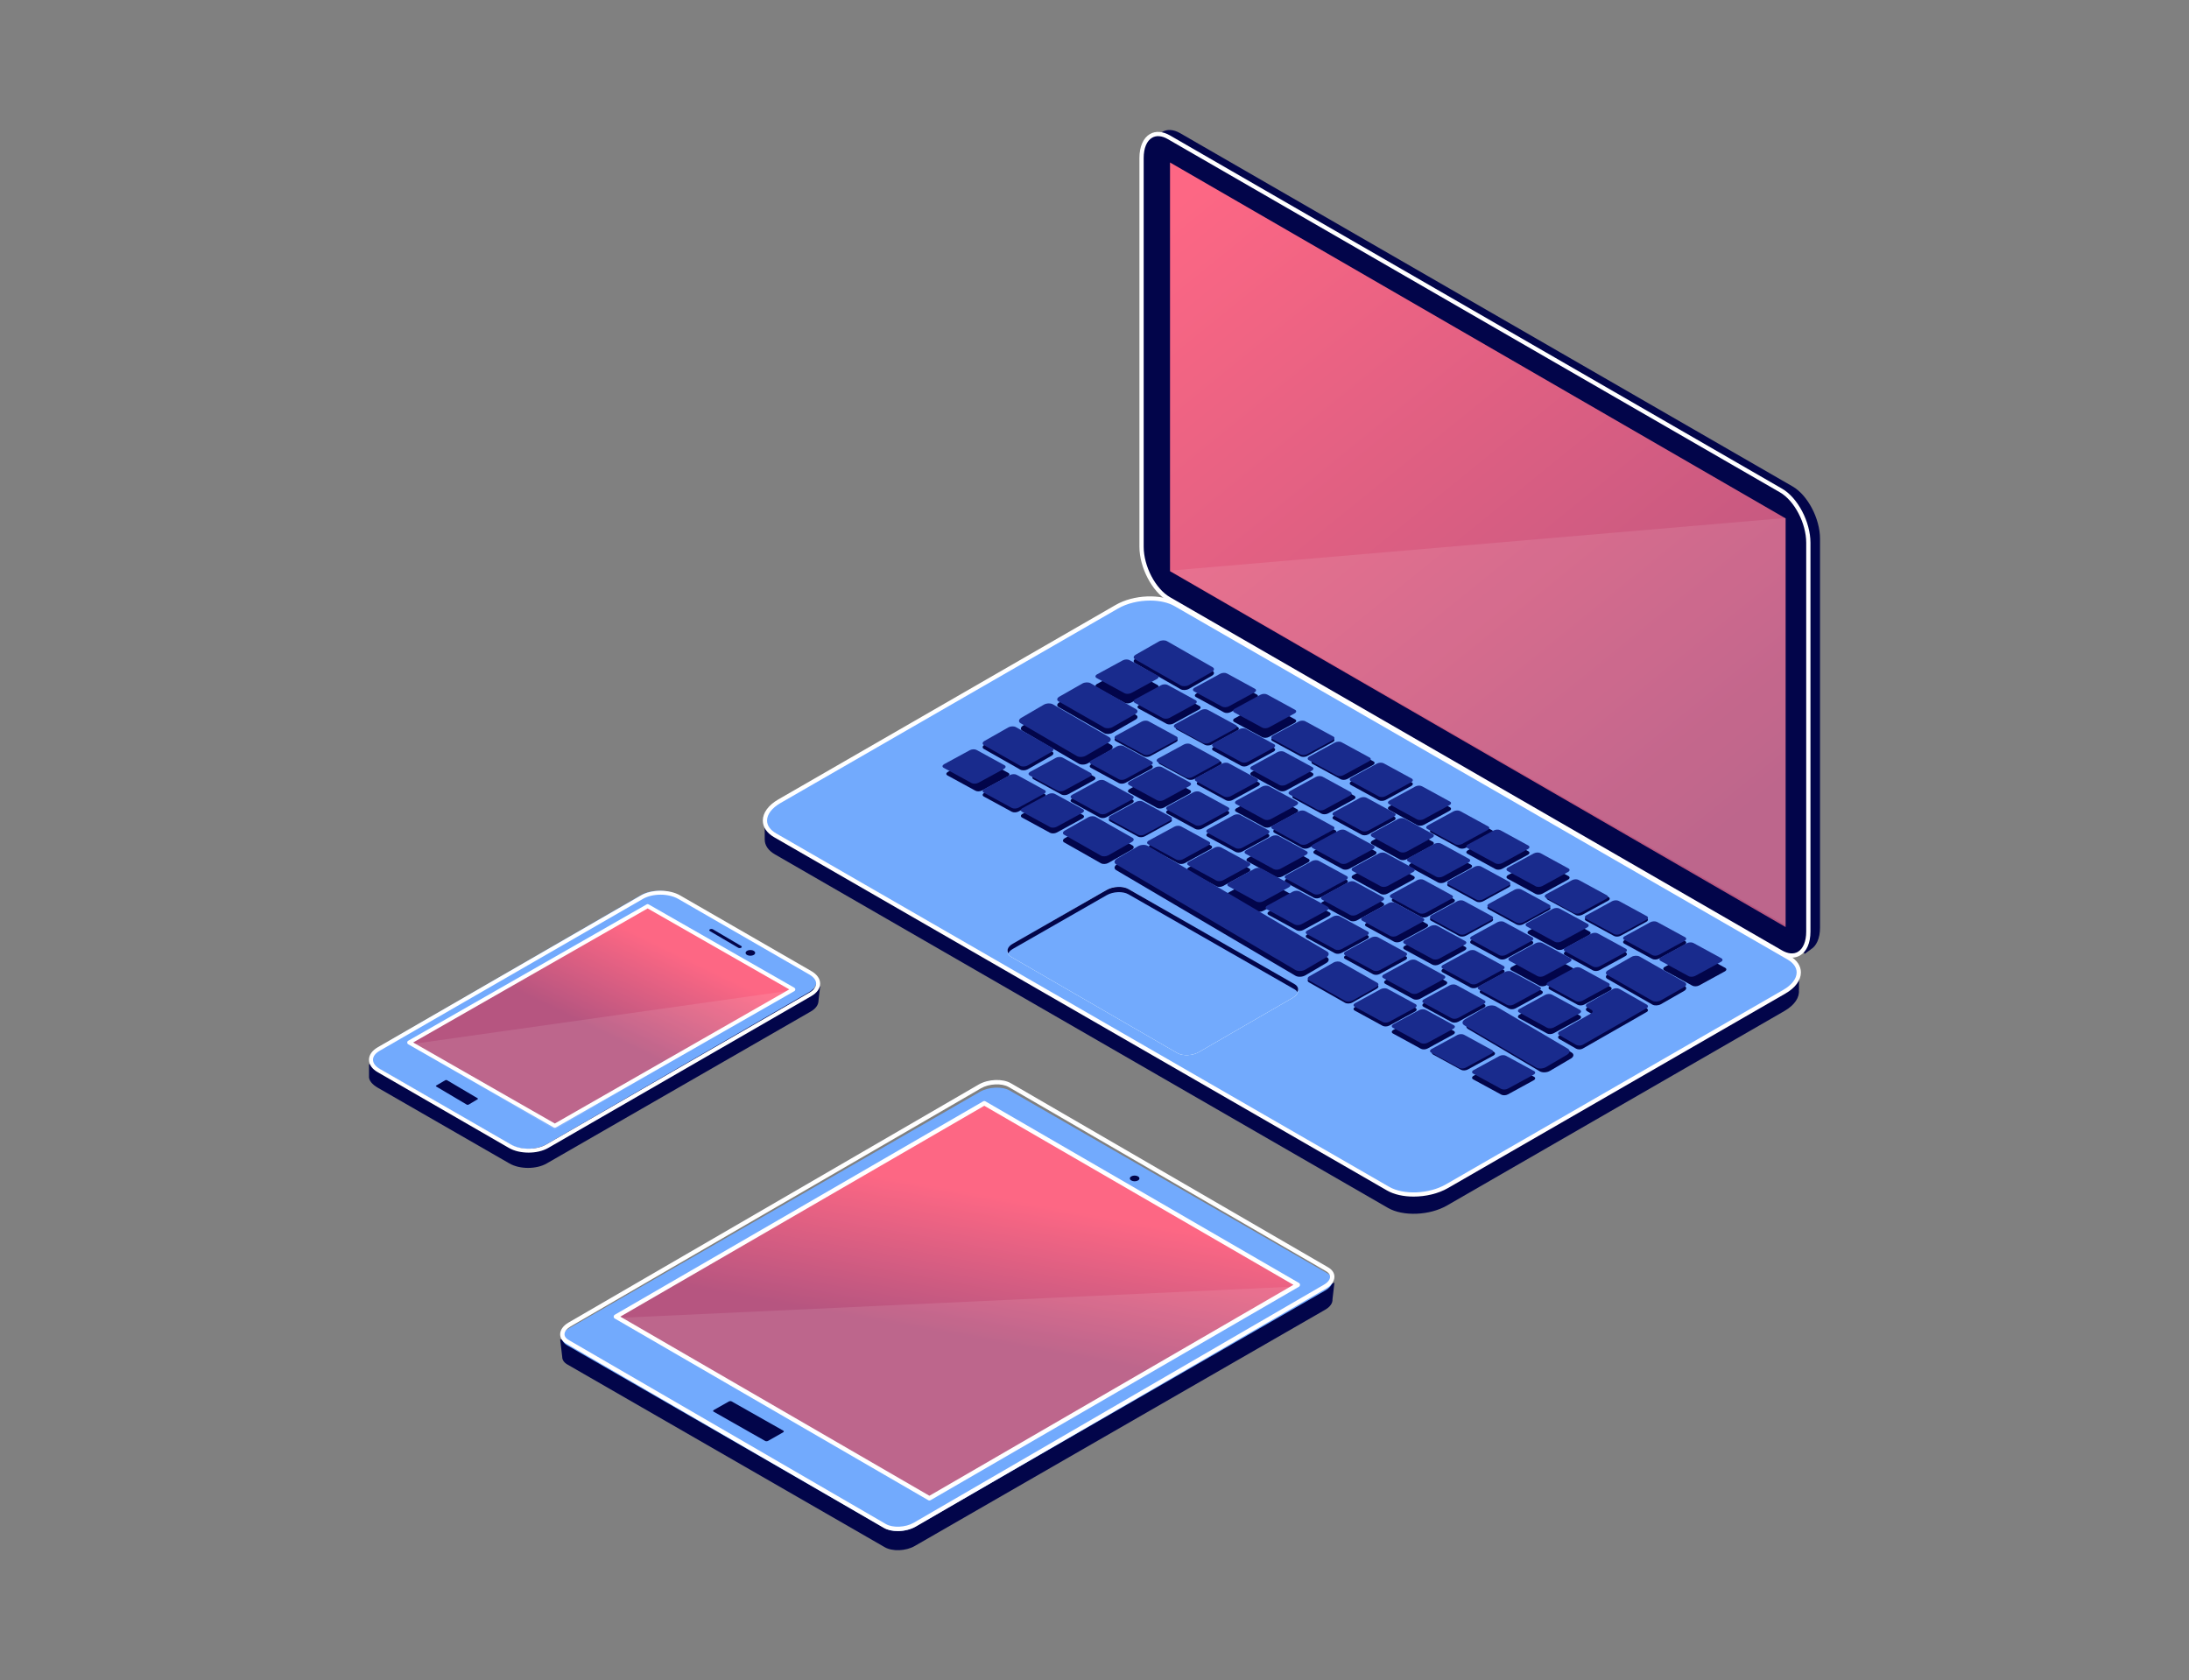 <svg height="879" viewBox="0 0 1145 879" width="1145" xmlns="http://www.w3.org/2000/svg" xmlns:xlink="http://www.w3.org/1999/xlink"><rect x="0" y="0" width="1145" height="879" fill="#808080" stroke="none"/><linearGradient id="a"><stop offset="0" stop-color="#fd6784"/><stop offset="1" stop-color="#b65580"/></linearGradient><linearGradient id="b" x1="39.295%" x2="103.4%" xlink:href="#a" y1="-19.605%" y2="78.42%"/><linearGradient id="c" x1="103.381%" x2="92.717%" xlink:href="#a" y1="38.485%" y2="72.36%"/><linearGradient id="d" x1="99.846%" x2="74.036%" xlink:href="#a" y1="46.556%" y2="77.14%"/><g fill="none" fill-rule="evenodd"><g fill-rule="nonzero"><path d="m603 72.519 4.05-2.934c.144-.103.289-.206.433-.309l.247-.185.031.031c2.535-1.606 5.873-1.544 9.552.556l320.375 184.825c7.852 4.54 14.312 16.833 14.312 27.304v203.449c0 5.714-1.917 9.729-4.946 11.49l.031.031-3.091 2.224-.989-1.266c-1.638-.062-3.431-.587-5.317-1.668l-320.375-184.825c-7.852-4.54-14.312-16.802-14.312-27.304v-203.449c0-2.564.402-4.787 1.082-6.61z" fill="#02054a"/><path d="m400 427.797 16.837-4.019 167.252-96.421c9.099-5.255 22.965-5.843 30.857-1.298l297.952 171.85 28.102 9.46v10.542l-.062.031c.433 3.741-2.105 7.79-7.459 10.913l-176.568 101.8c-9.099 5.255-22.965 5.812-30.857 1.298l-320.731-184.989c-3.59-2.071-5.323-4.853-5.323-7.79z" fill="#02054a"/><path d="m726.05 621.927-320.722-184.959c-7.892-4.544-6.902-12.551 2.197-17.807l176.562-101.831c9.099-5.224 22.964-5.812 30.856-1.267l320.752 184.99c7.861 4.544 6.871 12.551-2.228 17.776l-176.562 101.831c-9.099 5.255-22.964 5.812-30.856 1.267z" fill="#72aafd"/><path d="m739.427 626c-5.228 0-10.209-1.05-13.952-3.213l-320.627-184.837c-3.774-2.193-5.847-5.283-5.847-8.681 0-4.047 2.939-8.063 8.074-11.029l176.494-101.764c9.405-5.437 23.759-5.993 31.958-1.267l320.627 184.837c3.774 2.193 5.847 5.283 5.847 8.681 0 4.047-2.939 8.094-8.074 11.029l-176.494 101.764c-5.135 2.966-11.725 4.48-18.005 4.48zm-137.854-311.811c-5.878 0-12.065 1.421-16.891 4.232l-176.494 101.733c-4.424 2.564-6.961 5.87-6.961 9.114 0 2.595 1.671 4.974 4.764 6.735l320.596 184.868c7.61 4.387 20.944 3.8 29.73-1.267l176.494-101.764c4.424-2.564 6.961-5.87 6.961-9.114 0-2.564-1.671-4.974-4.733-6.735l-320.627-184.868c-3.434-1.977-8.013-2.935-12.839-2.935z" fill="#fff"/><path d="m617.574 360.582-23.827-13.626c-1.114-.643-.959-1.745.309-2.45l12.068-6.92c1.269-.704 3.187-.796 4.301-.153l23.827 13.626c1.114.612.959 1.715-.309 2.45l-12.068 6.89c-1.269.735-3.187.796-4.301.184z" fill="#02054a"/><path d="m640.236 372.677-14.64-8c-.891-.481-.764-1.323.255-1.895l13.431-7.308c1.018-.571 2.578-.632 3.469-.15l14.64 8c.891.481.796 1.323-.223 1.895l-13.431 7.308c-1.018.571-2.61.632-3.501.15z" fill="#02054a"/><path d="m660.237 385.674-14.641-7.969c-.891-.511-.764-1.353.255-1.924l13.432-7.307c1.019-.571 2.578-.631 3.469-.15l14.641 7.999c.891.481.796 1.353-.255 1.894l-13.4 7.337c-1.019.541-2.61.601-3.501.12z" fill="#02054a"/><path d="m680.237 395.674-14.641-7.969c-.891-.481-.764-1.353.255-1.924l13.4-7.307c1.05-.571 2.61-.631 3.501-.15l14.641 7.999c.891.481.796 1.353-.255 1.894l-13.4 7.337c-1.05.541-2.61.601-3.501.12z" fill="#02054a"/><path d="m701.243 407.652-14.637-7.961c-.891-.481-.795-1.352.255-1.923l13.396-7.3c1.05-.571 2.609-.631 3.5-.12l14.637 7.961c.891.481.795 1.352-.255 1.923l-13.396 7.3c-1.05.571-2.609.631-3.5.12z" fill="#02054a"/><path d="m721.243 418.677-14.637-7.993c-.891-.481-.795-1.352.255-1.893l13.396-7.332c1.05-.541 2.609-.631 3.5-.12l14.637 7.963c.891.481.795 1.352-.255 1.923l-13.396 7.302c-1.05.571-2.609.631-3.5.15z" fill="#02054a"/><path d="m741.248 431.677-14.641-7.999c-.891-.481-.796-1.353.255-1.894l13.4-7.337c1.05-.541 2.61-.601 3.501-.12l14.641 7.969c.891.511.764 1.353-.255 1.924l-13.4 7.307c-1.05.571-2.61.631-3.501.15z" fill="#02054a"/><path d="m763.248 443.677-14.641-8c-.891-.481-.796-1.323.255-1.895l13.4-7.308c1.019-.571 2.61-.632 3.501-.15l14.641 8c.891.481.764 1.323-.255 1.895l-13.432 7.308c-1.019.571-2.578.632-3.469.15z" fill="#02054a"/><path d="m782.257 454.677-14.634-8c-.923-.481-.795-1.323.223-1.895l13.425-7.308c1.018-.571 2.609-.632 3.5-.15l14.634 8c.891.481.764 1.323-.255 1.895l-13.425 7.308c-1.018.571-2.577.632-3.468.15z" fill="#02054a"/><path d="m803.228 467.674-14.632-7.969c-.891-.511-.763-1.353.254-1.924l13.423-7.307c1.018-.571 2.608-.631 3.499-.15l14.632 7.999c.891.481.763 1.353-.254 1.894l-13.423 7.337c-1.018.541-2.608.601-3.499.12z" fill="#02054a"/><path d="m824.228 478.662-14.632-7.963c-.891-.481-.763-1.352.254-1.923l13.423-7.302c1.018-.571 2.608-.631 3.499-.15l14.632 7.993c.891.481.763 1.352-.254 1.893l-13.423 7.332c-1.018.541-2.608.631-3.499.12z" fill="#02054a"/><path d="m844.23 489.652-14.634-7.961c-.891-.481-.764-1.352.255-1.893l13.425-7.33c1.018-.571 2.577-.631 3.468-.12l14.634 7.961c.923.481.795 1.352-.223 1.923l-13.425 7.3c-1.018.571-2.609.631-3.5.12z" fill="#02054a"/><path d="m864.237 501.677-14.641-7.999c-.891-.481-.764-1.353.255-1.894l13.432-7.337c1.019-.541 2.578-.601 3.469-.12l14.641 7.969c.891.481.796 1.353-.255 1.924l-13.4 7.307c-1.019.571-2.61.631-3.501.15z" fill="#02054a"/><path d="m885.243 515.674-14.637-7.969c-.891-.511-.795-1.353.255-1.924l13.396-7.307c1.05-.571 2.609-.631 3.5-.15l14.637 7.999c.891.481.795 1.353-.255 1.894l-13.396 7.337c-1.05.541-2.609.601-3.5.12z" fill="#02054a"/><path d="m588.243 367.677-14.637-8c-.891-.481-.795-1.323.255-1.895l13.396-7.308c1.05-.571 2.609-.632 3.5-.15l14.637 8c.891.481.795 1.323-.255 1.895l-13.396 7.308c-1.05.571-2.609.632-3.5.15z" fill="#02054a"/><path d="m577.582 383.567-23.847-13.626c-1.083-.612-.959-1.715.309-2.45l12.094-6.89c1.237-.735 3.186-.796 4.268-.184l23.847 13.626c1.113.643.959 1.745-.309 2.45l-12.063 6.92c-1.268.704-3.217.796-4.299.153z" fill="#02054a"/><path d="m564.249 399.508-29.424-17.154c-1.225-.698-1.068-1.966.345-2.79l11.807-6.881c1.413-.824 3.548-.92 4.773-.19l29.424 17.154c1.225.698 1.068 1.966-.345 2.79l-11.807 6.881c-1.413.824-3.548.92-4.773.19z" fill="#02054a"/><path d="m533.674 402.628-19.007-10.79c-.989-.547-.865-1.55.278-2.188l12.517-7.113c1.143-.638 2.905-.729 3.894-.152l18.976 10.79c.989.547.865 1.55-.278 2.188l-12.517 7.113c-1.143.638-2.874.699-3.863.152z" fill="#02054a"/><path d="m610.243 378.674-14.637-7.969c-.891-.511-.795-1.353.255-1.924l13.396-7.307c1.05-.571 2.609-.631 3.5-.15l14.637 7.999c.891.481.795 1.353-.255 1.894l-13.396 7.337c-1.05.541-2.609.601-3.5.12z" fill="#02054a"/><path d="m630.248 389.674-14.641-7.969c-.891-.481-.796-1.353.255-1.924l13.4-7.307c1.019-.571 2.61-.631 3.501-.15l14.641 7.999c.891.481.764 1.353-.255 1.894l-13.4 7.337c-1.05.541-2.61.601-3.501.12z" fill="#02054a"/><path d="m649.25 400.652-14.64-7.961c-.891-.481-.796-1.352.223-1.923l13.431-7.3c1.018-.571 2.61-.631 3.501-.12l14.64 7.961c.891.481.764 1.352-.255 1.923l-13.431 7.3c-1.018.571-2.578.631-3.469.12z" fill="#02054a"/><path d="m669.228 413.677-14.632-7.993c-.891-.481-.763-1.352.254-1.893l13.423-7.332c1.018-.541 2.608-.631 3.499-.12l14.632 7.963c.891.481.763 1.352-.254 1.923l-13.423 7.302c-1.018.571-2.577.631-3.499.15z" fill="#02054a"/><path d="m691.228 425.677-14.632-7.999c-.891-.481-.763-1.353.254-1.894l13.423-7.337c1.018-.541 2.608-.601 3.499-.12l14.632 7.969c.891.511.763 1.353-.254 1.924l-13.423 7.307c-1.018.571-2.608.631-3.499.15z" fill="#02054a"/><path d="m712.228 436.677-14.632-8c-.891-.481-.763-1.323.254-1.895l13.423-7.308c1.018-.571 2.577-.632 3.499-.15l14.632 8c.891.481.763 1.323-.254 1.895l-13.423 7.308c-1.018.571-2.608.632-3.499.15z" fill="#02054a"/><path d="m732.236 449.677-14.64-8c-.891-.481-.764-1.323.255-1.895l13.431-7.308c1.018-.571 2.578-.632 3.469-.15l14.64 8c.891.481.796 1.323-.223 1.895l-13.431 7.308c-1.018.571-2.61.632-3.501.15z" fill="#02054a"/><path d="m752.237 461.674-14.641-7.969c-.891-.511-.764-1.353.255-1.924l13.432-7.307c1.019-.571 2.578-.631 3.469-.15l14.641 7.999c.891.481.796 1.353-.255 1.894l-13.4 7.337c-1.019.541-2.61.601-3.501.12z" fill="#02054a"/><path d="m772.237 471.662-14.641-7.963c-.891-.481-.764-1.352.255-1.923l13.4-7.302c1.05-.571 2.61-.631 3.501-.15l14.641 7.993c.891.481.796 1.352-.255 1.893l-13.4 7.332c-1.05.541-2.61.631-3.501.12z" fill="#02054a"/><path d="m793.243 483.652-14.637-7.961c-.891-.481-.795-1.352.255-1.893l13.396-7.33c1.05-.571 2.609-.631 3.5-.12l14.637 7.961c.891.481.795 1.352-.255 1.923l-13.396 7.3c-1.05.571-2.609.631-3.5.12z" fill="#02054a"/><path d="m814.243 496.677-14.637-7.999c-.891-.481-.795-1.353.255-1.894l13.396-7.337c1.05-.541 2.609-.601 3.5-.12l14.637 7.969c.891.481.795 1.353-.255 1.924l-13.396 7.307c-1.05.571-2.609.631-3.5.15z" fill="#02054a"/><path d="m833.248 507.677-14.641-7.999c-.891-.481-.796-1.353.255-1.894l13.4-7.337c1.019-.541 2.61-.601 3.501-.12l14.641 7.969c.891.511.764 1.353-.255 1.924l-13.4 7.307c-1.05.571-2.61.631-3.501.15z" fill="#02054a"/><path d="m598.228 395.674-14.632-7.969c-.891-.511-.763-1.353.254-1.924l13.423-7.307c1.018-.571 2.577-.631 3.467-.15l14.664 7.999c.891.481.763 1.353-.254 1.894l-13.423 7.337c-1.018.541-2.608.601-3.499.12z" fill="#02054a"/><path d="m621.236 407.674-14.64-7.969c-.891-.481-.764-1.353.255-1.924l13.431-7.307c1.018-.571 2.578-.631 3.469-.15l14.64 7.999c.891.481.796 1.353-.223 1.894l-13.431 7.337c-1.018.541-2.61.601-3.501.12z" fill="#02054a"/><path d="m641.237 418.652-14.641-7.961c-.891-.481-.764-1.352.255-1.923l13.4-7.3c1.05-.571 2.61-.631 3.501-.12l14.641 7.961c.891.481.796 1.352-.255 1.893l-13.4 7.33c-1.019.571-2.61.631-3.501.12z" fill="#02054a"/><path d="m661.243 432.677-14.637-7.993c-.891-.481-.795-1.352.255-1.893l13.396-7.332c1.05-.541 2.609-.631 3.5-.12l14.637 7.963c.891.481.795 1.352-.255 1.923l-13.396 7.302c-1.05.571-2.609.631-3.5.15z" fill="#02054a"/><path d="m681.243 443.677-14.637-7.999c-.891-.481-.795-1.353.255-1.894l13.396-7.337c1.05-.541 2.609-.601 3.5-.12l14.637 7.969c.891.511.795 1.353-.255 1.924l-13.396 7.307c-1.05.571-2.609.631-3.5.15z" fill="#02054a"/><path d="m702.248 454.677-14.641-8c-.891-.481-.796-1.323.255-1.895l13.4-7.308c1.05-.571 2.61-.632 3.501-.15l14.641 8c.891.481.764 1.323-.255 1.895l-13.4 7.308c-1.05.571-2.61.632-3.501.15z" fill="#02054a"/><path d="m722.248 467.677-14.641-8c-.891-.481-.796-1.323.255-1.895l13.4-7.308c1.019-.571 2.61-.632 3.501-.15l14.641 8c.891.481.764 1.323-.255 1.895l-13.432 7.308c-1.019.571-2.578.632-3.469.15z" fill="#02054a"/><path d="m743.25 479.674-14.64-7.969c-.891-.511-.796-1.353.223-1.924l13.431-7.307c1.018-.571 2.61-.631 3.501-.15l14.64 7.999c.891.481.764 1.353-.255 1.894l-13.431 7.337c-1.018.541-2.578.601-3.469.12z" fill="#02054a"/><path d="m763.228 489.662-14.632-7.963c-.891-.481-.763-1.352.254-1.923l13.423-7.302c1.018-.571 2.608-.631 3.499-.15l14.632 7.993c.891.481.763 1.352-.254 1.893l-13.423 7.332c-1.018.541-2.608.631-3.499.12z" fill="#02054a"/><path d="m784.228 501.652-14.632-7.961c-.891-.481-.763-1.352.254-1.923l13.423-7.3c1.018-.571 2.608-.631 3.499-.12l14.632 7.961c.891.481.763 1.352-.254 1.923l-13.423 7.3c-1.018.571-2.608.631-3.499.12z" fill="#02054a"/><path d="m805.228 515.677-14.632-7.999c-.891-.481-.763-1.353.254-1.894l13.423-7.337c1.018-.541 2.577-.601 3.499-.12l14.632 7.969c.891.481.763 1.353-.254 1.924l-13.423 7.307c-1.018.571-2.608.631-3.499.15z" fill="#02054a"/><path d="m825.236 525.677-14.64-7.999c-.891-.481-.764-1.353.255-1.894l13.431-7.337c1.018-.541 2.578-.601 3.469-.12l14.64 7.969c.891.511.796 1.353-.223 1.924l-13.431 7.307c-1.018.571-2.61.631-3.501.15z" fill="#02054a"/><path d="m585.228 409.677-14.632-8c-.891-.481-.763-1.323.254-1.895l13.423-7.308c1.018-.571 2.608-.632 3.499-.15l14.632 8c.891.481.763 1.323-.254 1.895l-13.423 7.308c-1.018.571-2.608.632-3.499.15z" fill="#02054a"/><path d="m605.228 422.674-14.632-7.999c-.891-.481-.763-1.323.254-1.894l13.423-7.307c1.018-.571 2.608-.631 3.499-.15l14.632 7.999c.891.481.763 1.323-.254 1.894l-13.423 7.337c-1.018.541-2.608.601-3.499.12z" fill="#02054a"/><path d="m625.23 433.674-14.634-7.969c-.891-.511-.764-1.353.255-1.924l13.425-7.307c1.018-.571 2.577-.631 3.468-.15l14.634 7.999c.923.481.795 1.353-.223 1.894l-13.425 7.337c-1.018.541-2.609.601-3.5.12z" fill="#02054a"/><path d="m646.236 445.652-14.64-7.959c-.891-.481-.764-1.351.255-1.922l13.431-7.298c1.018-.571 2.578-.631 3.469-.15l14.64 7.989c.891.481.796 1.351-.223 1.892l-13.431 7.328c-1.018.571-2.61.631-3.501.12z" fill="#02054a"/><path d="m667.237 458.677-14.641-7.989c-.891-.481-.764-1.351.255-1.892l13.4-7.328c1.05-.571 2.61-.631 3.501-.12l14.641 7.959c.891.481.796 1.351-.255 1.922l-13.4 7.298c-1.05.571-2.61.631-3.501.15z" fill="#02054a"/><path d="m687.243 469.677-14.637-7.999c-.891-.481-.795-1.353.255-1.894l13.396-7.337c1.05-.541 2.609-.601 3.5-.12l14.637 7.969c.891.511.795 1.353-.255 1.924l-13.396 7.307c-1.05.571-2.609.631-3.5.15z" fill="#02054a"/><path d="m706.243 481.677-14.637-7.999c-.891-.481-.795-1.323.255-1.894l13.396-7.337c1.05-.541 2.609-.601 3.5-.12l14.637 7.969c.891.511.795 1.353-.255 1.924l-13.396 7.307c-1.05.571-2.609.631-3.5.15z" fill="#02054a"/><path d="m729.248 492.677-14.641-8c-.891-.481-.796-1.323.255-1.895l13.4-7.308c1.05-.571 2.61-.632 3.501-.15l14.641 8c.891.481.764 1.323-.255 1.895l-13.4 7.308c-1.05.571-2.61.632-3.501.15z" fill="#02054a"/><path d="m749.248 504.674-14.641-7.969c-.891-.511-.796-1.353.255-1.924l13.4-7.307c1.019-.571 2.61-.631 3.501-.15l14.641 7.999c.891.481.764 1.323-.255 1.894l-13.432 7.337c-1.019.541-2.578.601-3.469.12z" fill="#02054a"/><path d="m769.25 516.674-14.64-7.969c-.891-.511-.796-1.353.223-1.924l13.431-7.307c1.018-.571 2.61-.631 3.501-.15l14.64 7.999c.891.481.764 1.353-.255 1.894l-13.431 7.337c-1.018.541-2.578.601-3.469.12z" fill="#02054a"/><path d="m789.228 527.652-14.632-7.959c-.891-.481-.763-1.351.254-1.922l13.423-7.298c1.018-.571 2.608-.631 3.499-.15l14.632 7.989c.891.481.763 1.351-.254 1.892l-13.423 7.328c-1.018.571-2.608.631-3.499.12z" fill="#02054a"/><path d="m809.228 540.677-14.632-7.993c-.891-.481-.763-1.352.254-1.893l13.423-7.332c1.018-.541 2.608-.631 3.499-.12l14.632 7.963c.891.481.763 1.352-.254 1.923l-13.423 7.302c-1.018.571-2.608.631-3.499.15z" fill="#02054a"/><path d="m861.272 529.468-12.433 7.134-1.002.558-20.012 11.445c-.94.527-2.474.527-3.414 0l-8.706-4.994c-.94-.527-.94-1.396 0-1.954l16.692-9.553c.877-.496.877-1.303 0-1.799l-2.161-1.241c-.94-.527-.94-1.427 0-1.954l13.435-7.692c.971-.558 2.505-.558 3.445 0l14.156 8.095c.971.527.971 1.427 0 1.954z" fill="#02054a"/><path d="m555.237 415.677-14.641-7.999c-.891-.481-.764-1.353.255-1.894l13.4-7.337c1.05-.541 2.61-.601 3.501-.12l14.641 7.969c.891.511.796 1.353-.255 1.924l-13.4 7.307c-1.05.571-2.61.631-3.501.15z" fill="#02054a"/><path d="m575.243 427.677-14.637-8c-.891-.481-.795-1.323.255-1.895l13.396-7.308c1.05-.571 2.609-.632 3.5-.15l14.637 8c.891.481.795 1.323-.255 1.895l-13.396 7.308c-1.05.571-2.609.632-3.5.15z" fill="#02054a"/><path d="m595.243 437.674-14.637-7.969c-.891-.511-.795-1.353.255-1.924l13.396-7.307c1.05-.571 2.609-.631 3.5-.15l14.637 7.999c.891.481.795 1.323-.255 1.894l-13.396 7.337c-1.05.541-2.609.601-3.5.12z" fill="#02054a"/><path d="m616.248 451.674-14.641-7.969c-.891-.511-.796-1.353.255-1.924l13.4-7.307c1.05-.571 2.61-.631 3.501-.15l14.641 7.999c.891.481.764 1.353-.255 1.894l-13.4 7.337c-1.05.541-2.61.601-3.501.12z" fill="#02054a"/><path d="m636.25 463.652-14.64-7.959c-.891-.481-.796-1.351.223-1.922l13.431-7.298c1.018-.571 2.61-.631 3.501-.15l14.64 7.989c.891.481.764 1.351-.255 1.892l-13.431 7.328c-1.018.571-2.578.631-3.469.12z" fill="#02054a"/><path d="m657.257 476.677-14.634-7.989c-.923-.481-.795-1.351.223-1.892l13.425-7.328c1.018-.571 2.609-.631 3.5-.12l14.634 7.959c.891.481.764 1.351-.255 1.922l-13.425 7.298c-1.018.571-2.577.631-3.468.15z" fill="#02054a"/><path d="m678.228 486.677-14.632-7.999c-.891-.481-.763-1.353.254-1.894l13.423-7.337c1.018-.541 2.608-.601 3.499-.12l14.632 7.969c.891.511.763 1.353-.254 1.924l-13.423 7.307c-1.018.571-2.608.631-3.499.15z" fill="#02054a"/><path d="m698.228 498.677-14.632-7.999c-.891-.481-.763-1.323.254-1.894l13.423-7.337c1.018-.541 2.608-.601 3.499-.12l14.632 7.999c.891.481.763 1.323-.254 1.894l-13.423 7.307c-1.018.571-2.608.631-3.499.15z" fill="#02054a"/><path d="m718.23 509.677-14.634-8c-.891-.481-.764-1.323.255-1.895l13.425-7.308c1.018-.571 2.577-.632 3.468-.15l14.634 8c.923.481.795 1.323-.223 1.895l-13.425 7.308c-1.018.571-2.609.632-3.5.15z" fill="#02054a"/><path d="m739.237 522.674-14.641-7.969c-.891-.511-.764-1.353.255-1.924l13.432-7.307c1.019-.571 2.578-.631 3.469-.15l14.641 7.999c.891.481.796 1.353-.255 1.894l-13.4 7.337c-1.019.541-2.61.601-3.501.12z" fill="#02054a"/><path d="m759.237 534.674-14.641-7.969c-.891-.481-.764-1.353.255-1.924l13.4-7.307c1.05-.571 2.61-.631 3.501-.15l14.641 7.999c.891.481.796 1.353-.255 1.894l-13.4 7.337c-1.05.541-2.61.601-3.501.12z" fill="#02054a"/><path d="m703.557 524.629-18.909-10.723c-.964-.58-.84-1.558.28-2.2l12.626-7.179c1.151-.642 2.892-.703 3.887-.153l18.909 10.723c.964.58.84 1.558-.28 2.2l-12.626 7.149c-1.151.672-2.892.733-3.887.183z" fill="#02054a"/><path d="m723.236 536.677-14.64-7.999c-.891-.481-.764-1.353.255-1.894l13.431-7.337c1.018-.541 2.578-.601 3.469-.12l14.64 7.969c.891.511.796 1.353-.223 1.924l-13.431 7.307c-1.018.571-2.61.631-3.501.15z" fill="#02054a"/><path d="m743.237 548.677-14.641-7.999c-.891-.481-.764-1.323.255-1.894l13.4-7.337c1.05-.541 2.61-.601 3.501-.12l14.641 7.999c.891.481.796 1.323-.255 1.894l-13.4 7.307c-1.019.571-2.61.631-3.501.15z" fill="#02054a"/><path d="m764.236 559.677-14.64-7.999c-.891-.481-.764-1.323.255-1.894l13.431-7.337c1.018-.541 2.578-.601 3.469-.12l14.64 7.969c.891.511.796 1.353-.223 1.924l-13.431 7.307c-1.018.571-2.61.631-3.501.15z" fill="#02054a"/><path d="m785.243 572.652-14.637-7.959c-.891-.481-.795-1.351.255-1.922l13.396-7.298c1.05-.571 2.609-.631 3.5-.15l14.637 7.989c.891.481.795 1.351-.255 1.892l-13.396 7.328c-1.05.571-2.609.631-3.5.12z" fill="#02054a"/><path d="m805.413 560.465-37.488-22.109c-1.361-.79-1.206-2.179.371-3.127l10.98-6.475c1.577-.916 3.959-1.011 5.32-.221l37.488 22.109c1.361.79 1.175 2.211-.371 3.127l-11.011 6.475c-1.547.916-3.959 1.011-5.289.221z" fill="#02054a"/><path d="m510.237 413.677-14.641-8c-.891-.481-.764-1.323.255-1.895l13.432-7.308c1.019-.571 2.578-.632 3.469-.15l14.641 8c.891.481.796 1.323-.255 1.895l-13.4 7.308c-1.019.571-2.61.632-3.501.15z" fill="#02054a"/><path d="m529.228 424.674-14.632-7.969c-.891-.511-.763-1.353.254-1.924l13.423-7.307c1.018-.571 2.608-.631 3.499-.15l14.632 7.999c.891.481.763 1.323-.254 1.894l-13.423 7.337c-1.018.541-2.608.601-3.499.12z" fill="#02054a"/><path d="m549.236 435.674-14.64-7.969c-.891-.511-.764-1.353.255-1.924l13.431-7.307c1.018-.571 2.578-.631 3.469-.15l14.64 7.999c.891.481.796 1.353-.223 1.894l-13.431 7.337c-1.018.541-2.61.601-3.501.12z" fill="#02054a"/><path d="m575.861 451.62-19.2-10.901c-.978-.541-.856-1.532.275-2.192l12.352-6.997c1.131-.631 2.874-.721 3.852-.15l19.2 10.901c.978.541.856 1.532-.275 2.192l-12.352 6.997c-1.131.631-2.874.721-3.852.15z" fill="#02054a"/><path d="m677.617 510.471-93.712-55.221c-1.346-.781-1.163-2.155.367-3.061l10.953-6.465c1.53-.875 3.855-.968 5.171-.219l93.712 55.252c1.316.781 1.163 2.155-.367 3.061l-10.953 6.434c-1.53.906-3.855.999-5.171.219z" fill="#02054a"/><path d="m864.351 525.587-23.617-13.498c-1.098-.621-.941-1.738.314-2.451l12.294-7.044c1.286-.714 3.23-.807 4.328-.155l23.585 13.467c1.098.652.972 1.738-.314 2.482l-12.263 7.013c-1.286.714-3.23.807-4.328.186z" fill="#02054a"/><path d="m617.594 358.582-23.847-13.628c-1.113-.612-.959-1.715.309-2.45l12.063-6.891c1.268-.735 3.217-.827 4.299-.184l23.847 13.628c1.083.612.959 1.715-.309 2.45l-12.063 6.891c-1.268.735-3.217.796-4.299.184z" fill="#192b8d"/><path d="m639.25 369.674-14.64-7.969c-.891-.511-.796-1.353.223-1.924l13.431-7.307c1.018-.571 2.61-.631 3.501-.15l14.64 7.999c.891.481.764 1.353-.255 1.894l-13.431 7.337c-1.018.541-2.578.601-3.469.12z" fill="#192b8d"/><path d="m660.259 380.674-14.664-7.969c-.891-.481-.763-1.353.254-1.924l13.423-7.307c1.018-.571 2.608-.631 3.499-.15l14.632 7.999c.891.481.763 1.353-.254 1.894l-13.423 7.337c-1.018.541-2.577.601-3.467.12z" fill="#192b8d"/><path d="m680.228 394.652-14.632-7.961c-.891-.481-.763-1.352.254-1.923l13.423-7.3c1.018-.571 2.608-.631 3.499-.12l14.632 7.961c.891.481.763 1.352-.254 1.893l-13.423 7.33c-1.018.571-2.608.631-3.499.12z" fill="#192b8d"/><path d="m699.228 405.677-14.632-7.993c-.891-.481-.763-1.352.254-1.893l13.423-7.332c1.018-.541 2.608-.631 3.499-.12l14.632 7.963c.891.481.763 1.352-.254 1.923l-13.423 7.302c-1.018.571-2.608.631-3.499.15z" fill="#192b8d"/><path d="m721.236 416.677-14.64-7.999c-.891-.481-.764-1.353.255-1.894l13.431-7.337c1.018-.541 2.578-.601 3.469-.12l14.64 7.969c.891.511.796 1.353-.223 1.924l-13.431 7.307c-1.018.571-2.61.631-3.501.15z" fill="#192b8d"/><path d="m741.237 428.677-14.641-8c-.891-.481-.764-1.323.255-1.895l13.432-7.308c1.019-.571 2.578-.632 3.469-.15l14.641 8c.891.481.796 1.323-.255 1.895l-13.4 7.308c-1.019.571-2.61.632-3.501.15z" fill="#192b8d"/><path d="m761.237 441.677-14.641-8c-.891-.481-.764-1.323.255-1.895l13.4-7.308c1.05-.571 2.61-.632 3.501-.15l14.641 8c.891.481.796 1.323-.255 1.895l-13.4 7.308c-1.05.571-2.61.632-3.501.15z" fill="#192b8d"/><path d="m782.243 451.674-14.637-7.969c-.891-.511-.795-1.353.255-1.924l13.396-7.307c1.05-.571 2.609-.631 3.5-.15l14.637 7.999c.891.481.795 1.353-.255 1.894l-13.396 7.337c-1.05.541-2.609.601-3.5.12z" fill="#192b8d"/><path d="m803.243 463.662-14.637-7.963c-.891-.481-.795-1.352.255-1.923l13.396-7.302c1.05-.571 2.609-.631 3.5-.15l14.637 7.993c.891.481.795 1.352-.255 1.893l-13.396 7.332c-1.05.541-2.609.631-3.5.12z" fill="#192b8d"/><path d="m823.248 477.652-14.641-7.961c-.891-.481-.796-1.352.255-1.923l13.4-7.3c1.05-.571 2.61-.631 3.501-.12l14.641 7.961c.891.481.764 1.352-.255 1.923l-13.4 7.3c-1.05.571-2.61.631-3.501.12z" fill="#192b8d"/><path d="m844.25 488.677-14.64-7.999c-.891-.481-.796-1.353.223-1.894l13.431-7.337c1.018-.541 2.61-.601 3.501-.12l14.64 7.969c.891.481.764 1.353-.255 1.924l-13.431 7.307c-1.018.571-2.578.631-3.469.15z" fill="#192b8d"/><path d="m864.257 499.677-14.634-7.999c-.923-.481-.795-1.353.223-1.894l13.425-7.337c1.018-.541 2.609-.601 3.5-.12l14.634 7.969c.891.511.764 1.353-.255 1.924l-13.425 7.307c-1.018.571-2.577.631-3.468.15z" fill="#192b8d"/><path d="m883.236 510.662-14.64-7.963c-.891-.481-.764-1.352.255-1.923l13.431-7.302c1.018-.571 2.578-.631 3.469-.15l14.64 7.993c.891.481.796 1.352-.223 1.893l-13.431 7.332c-1.018.541-2.61.631-3.501.12z" fill="#192b8d"/><path d="m588.228 362.674-14.632-7.969c-.891-.511-.763-1.353.254-1.924l13.423-7.307c1.018-.571 2.577-.631 3.499-.15l14.632 7.999c.891.481.763 1.353-.254 1.894l-13.423 7.337c-1.018.541-2.608.601-3.499.12z" fill="#192b8d"/><path d="m577.569 380.593-23.822-13.624c-1.114-.643-.959-1.745.309-2.48l12.066-6.888c1.268-.735 3.187-.796 4.3-.184l23.853 13.624c1.083.643.928 1.745-.309 2.449l-12.097 6.919c-1.268.704-3.187.796-4.3.184z" fill="#192b8d"/><path d="m563.244 395.507-29.419-17.162c-1.224-.698-1.067-1.967.345-2.792l11.805-6.884c1.413-.825 3.548-.888 4.772-.19l29.45 17.162c1.193.73 1.036 1.967-.345 2.792l-11.837 6.884c-1.381.825-3.548.92-4.772.19z" fill="#192b8d"/><path d="m533.649 400.616-18.981-10.79c-.989-.547-.866-1.55.278-2.188l12.52-7.113c1.144-.638 2.875-.699 3.864-.152l19.012 10.79c.989.547.835 1.55-.278 2.188l-12.52 7.113c-1.144.638-2.906.729-3.895.152z" fill="#192b8d"/><path d="m608.236 375.674-14.64-7.969c-.891-.481-.764-1.353.255-1.924l13.431-7.307c1.018-.571 2.578-.631 3.469-.15l14.64 7.999c.891.481.796 1.353-.223 1.894l-13.431 7.337c-1.018.541-2.61.601-3.501.12z" fill="#192b8d"/><path d="m629.237 388.652-14.641-7.961c-.891-.481-.764-1.352.255-1.923l13.4-7.3c1.05-.571 2.61-.631 3.501-.12l14.641 7.961c.891.481.796 1.352-.255 1.893l-13.4 7.33c-1.019.571-2.61.631-3.501.12z" fill="#192b8d"/><path d="m649.243 398.677-14.637-7.993c-.891-.481-.795-1.352.255-1.893l13.396-7.332c1.05-.541 2.609-.631 3.5-.12l14.637 7.963c.891.481.795 1.352-.255 1.923l-13.396 7.302c-1.05.571-2.609.631-3.5.15z" fill="#192b8d"/><path d="m669.243 410.677-14.637-7.999c-.891-.481-.795-1.353.255-1.894l13.396-7.337c1.05-.541 2.609-.601 3.5-.12l14.637 7.969c.891.511.795 1.353-.255 1.924l-13.396 7.307c-1.05.571-2.609.631-3.5.15z" fill="#192b8d"/><path d="m689.243 423.677-14.637-8c-.891-.481-.795-1.323.255-1.895l13.396-7.308c1.05-.571 2.609-.632 3.5-.15l14.637 8c.891.481.795 1.323-.255 1.895l-13.396 7.308c-1.05.571-2.609.632-3.5.15z" fill="#192b8d"/><path d="m712.248 434.677-14.641-8c-.891-.481-.796-1.323.255-1.895l13.4-7.308c1.019-.571 2.61-.632 3.501-.15l14.641 8c.891.481.764 1.323-.255 1.895l-13.432 7.308c-1.019.571-2.578.632-3.469.15z" fill="#192b8d"/><path d="m732.25 445.674-14.64-7.969c-.891-.511-.796-1.353.223-1.924l13.431-7.307c1.018-.571 2.61-.631 3.501-.15l14.64 7.999c.891.481.764 1.353-.255 1.894l-13.431 7.337c-1.018.541-2.578.601-3.469.12z" fill="#192b8d"/><path d="m751.228 458.662-14.632-7.963c-.891-.481-.763-1.352.254-1.923l13.423-7.302c1.018-.571 2.608-.631 3.499-.15l14.632 7.993c.891.481.763 1.352-.254 1.893l-13.423 7.332c-1.018.541-2.577.631-3.499.12z" fill="#192b8d"/><path d="m772.228 470.652-14.632-7.961c-.891-.481-.763-1.352.254-1.923l13.423-7.3c1.018-.571 2.608-.631 3.499-.12l14.632 7.961c.891.481.763 1.352-.254 1.923l-13.423 7.3c-1.018.571-2.608.631-3.499.12z" fill="#192b8d"/><path d="m793.228 482.677-14.632-7.999c-.891-.481-.763-1.353.254-1.894l13.423-7.337c1.018-.541 2.577-.601 3.499-.12l14.632 7.969c.891.481.763 1.353-.254 1.924l-13.423 7.307c-1.018.571-2.608.631-3.499.15z" fill="#192b8d"/><path d="m813.236 492.677-14.64-7.999c-.891-.481-.764-1.353.255-1.894l13.431-7.337c1.018-.541 2.578-.601 3.469-.12l14.64 7.969c.891.511.796 1.353-.223 1.924l-13.431 7.307c-1.018.571-2.61.631-3.501.15z" fill="#192b8d"/><path d="m833.237 505.677-14.641-8c-.891-.481-.764-1.323.255-1.895l13.432-7.308c1.019-.571 2.578-.632 3.469-.15l14.641 8c.891.481.796 1.323-.255 1.895l-13.4 7.308c-1.019.571-2.61.632-3.501.15z" fill="#192b8d"/><path d="m598.248 394.674-14.641-7.969c-.891-.511-.796-1.353.255-1.924l13.4-7.307c1.019-.571 2.61-.631 3.501-.15l14.641 7.999c.891.481.764 1.353-.255 1.894l-13.432 7.337c-1.019.541-2.578.601-3.469.12z" fill="#192b8d"/><path d="m620.257 406.652-14.634-7.959c-.923-.481-.795-1.351.223-1.922l13.425-7.298c1.018-.571 2.609-.631 3.5-.15l14.634 7.989c.891.481.764 1.351-.255 1.892l-13.425 7.328c-1.018.571-2.577.631-3.468.12z" fill="#192b8d"/><path d="m640.228 416.677-14.632-7.989c-.891-.481-.763-1.351.254-1.892l13.423-7.328c1.018-.571 2.608-.631 3.499-.12l14.632 7.959c.891.481.763 1.351-.254 1.922l-13.423 7.298c-1.018.571-2.608.631-3.499.15z" fill="#192b8d"/><path d="m661.228 428.677-14.632-7.999c-.891-.481-.763-1.353.254-1.894l13.423-7.337c1.018-.541 2.608-.601 3.499-.12l14.632 7.969c.891.511.763 1.353-.254 1.924l-13.423 7.307c-1.018.571-2.608.631-3.499.15z" fill="#192b8d"/><path d="m680.23 441.677-14.634-7.999c-.891-.481-.764-1.323.255-1.894l13.425-7.337c1.018-.541 2.577-.601 3.468-.12l14.634 7.999c.923.481.795 1.323-.223 1.894l-13.425 7.307c-1.018.571-2.609.631-3.5.15z" fill="#192b8d"/><path d="m701.236 451.677-14.64-8c-.891-.481-.764-1.323.255-1.895l13.431-7.308c1.018-.571 2.578-.632 3.469-.15l14.64 8c.891.481.796 1.323-.223 1.895l-13.431 7.308c-1.018.571-2.61.632-3.501.15z" fill="#192b8d"/><path d="m722.237 463.674-14.641-7.969c-.891-.511-.764-1.353.255-1.924l13.4-7.307c1.05-.571 2.61-.631 3.501-.15l14.641 7.999c.891.481.796 1.353-.255 1.894l-13.4 7.337c-1.05.541-2.61.601-3.501.12z" fill="#192b8d"/><path d="m742.243 477.674-14.637-7.969c-.891-.481-.795-1.353.255-1.924l13.396-7.307c1.05-.571 2.609-.631 3.5-.15l14.637 7.999c.891.481.795 1.353-.255 1.894l-13.396 7.337c-1.05.541-2.609.601-3.5.12z" fill="#192b8d"/><path d="m763.243 488.652-14.637-7.961c-.891-.481-.795-1.352.255-1.923l13.396-7.3c1.05-.571 2.609-.631 3.5-.12l14.637 7.961c.891.481.795 1.352-.255 1.923l-13.396 7.3c-1.05.571-2.609.631-3.5.12z" fill="#192b8d"/><path d="m784.248 499.677-14.641-7.993c-.891-.481-.796-1.352.255-1.893l13.4-7.332c1.05-.541 2.61-.631 3.501-.12l14.641 7.963c.891.481.764 1.352-.255 1.923l-13.4 7.302c-1.05.571-2.61.631-3.501.15z" fill="#192b8d"/><path d="m804.248 510.677-14.641-7.999c-.891-.481-.796-1.353.255-1.894l13.4-7.337c1.019-.541 2.61-.601 3.501-.12l14.641 7.969c.891.511.764 1.353-.255 1.924l-13.432 7.307c-1.019.571-2.578.631-3.469.15z" fill="#192b8d"/><path d="m824.25 523.677-14.64-8c-.891-.481-.796-1.323.223-1.895l13.431-7.308c1.018-.571 2.61-.632 3.501-.15l14.64 8c.891.481.764 1.323-.255 1.895l-13.431 7.308c-1.018.571-2.578.632-3.469.15z" fill="#192b8d"/><path d="m585.243 407.677-14.637-8c-.891-.481-.795-1.323.255-1.895l13.396-7.308c1.05-.571 2.609-.632 3.5-.15l14.637 8c.891.481.795 1.323-.255 1.895l-13.396 7.308c-1.05.571-2.609.632-3.5.15z" fill="#192b8d"/><path d="m605.248 418.674-14.641-7.969c-.891-.511-.796-1.353.255-1.924l13.4-7.307c1.05-.571 2.61-.631 3.501-.15l14.641 7.999c.891.481.764 1.353-.255 1.894l-13.4 7.337c-1.05.541-2.61.601-3.501.12z" fill="#192b8d"/><path d="m625.248 431.662-14.641-7.963c-.891-.481-.796-1.352.255-1.923l13.4-7.302c1.019-.571 2.61-.631 3.501-.15l14.641 7.993c.891.481.764 1.352-.255 1.893l-13.432 7.332c-1.019.541-2.578.631-3.469.12z" fill="#192b8d"/><path d="m646.257 443.652-14.634-7.961c-.923-.481-.795-1.352.223-1.923l13.425-7.3c1.018-.571 2.609-.631 3.5-.12l14.634 7.961c.891.481.764 1.352-.255 1.923l-13.425 7.3c-1.018.571-2.577.631-3.468.12z" fill="#192b8d"/><path d="m666.228 454.677-14.632-7.999c-.891-.481-.763-1.353.254-1.894l13.423-7.337c1.018-.541 2.608-.601 3.499-.12l14.632 7.969c.891.481.763 1.353-.254 1.924l-13.423 7.307c-1.018.571-2.608.631-3.499.15z" fill="#192b8d"/><path d="m687.228 467.677-14.632-7.999c-.891-.481-.763-1.353.254-1.894l13.423-7.337c1.018-.541 2.608-.601 3.499-.12l14.632 7.969c.891.511.763 1.353-.254 1.924l-13.423 7.307c-1.018.571-2.608.631-3.499.15z" fill="#192b8d"/><path d="m706.23 478.677-14.634-8c-.891-.481-.764-1.323.255-1.895l13.425-7.308c1.018-.571 2.577-.632 3.468-.15l14.634 8c.923.481.795 1.323-.223 1.895l-13.425 7.308c-1.018.571-2.609.632-3.5.15z" fill="#192b8d"/><path d="m727.237 489.674-14.641-7.999c-.891-.481-.764-1.323.255-1.894l13.432-7.307c1.019-.571 2.578-.631 3.469-.15l14.641 7.999c.891.481.796 1.323-.255 1.894l-13.4 7.337c-1.019.541-2.61.601-3.501.12z" fill="#192b8d"/><path d="m749.237 501.674-14.641-7.969c-.891-.511-.764-1.353.255-1.924l13.4-7.307c1.05-.571 2.61-.631 3.501-.15l14.641 7.999c.891.481.796 1.353-.255 1.894l-13.4 7.337c-1.05.541-2.61.601-3.501.12z" fill="#192b8d"/><path d="m769.243 514.652-14.637-7.959c-.891-.481-.795-1.351.255-1.922l13.396-7.298c1.05-.571 2.609-.631 3.5-.15l14.637 7.989c.891.481.795 1.351-.255 1.892l-13.396 7.328c-1.05.571-2.609.631-3.5.12z" fill="#192b8d"/><path d="m788.243 525.677-14.637-7.989c-.891-.481-.795-1.351.255-1.892l13.396-7.328c1.05-.571 2.609-.631 3.5-.12l14.637 7.959c.891.481.795 1.351-.255 1.922l-13.396 7.298c-1.05.571-2.609.631-3.5.15z" fill="#192b8d"/><path d="m809.248 537.677-14.641-7.999c-.891-.481-.796-1.353.255-1.894l13.4-7.337c1.05-.541 2.61-.601 3.501-.12l14.641 7.969c.891.511.764 1.353-.255 1.924l-13.4 7.307c-1.05.571-2.61.631-3.501.15z" fill="#192b8d"/><path d="m861.295 527.453-12.462 7.139-1.002.59-19.977 11.423c-.939.528-2.505.528-3.444 0l-8.705-4.997c-.939-.528-.939-1.397 0-1.956l16.69-9.56c.877-.497.877-1.304 0-1.8l-2.161-1.242c-.939-.528-.939-1.428 0-1.956l13.464-7.698c.939-.528 2.474-.528 3.413 0l14.185 8.101c.939.559.939 1.428 0 1.956z" fill="#192b8d"/><path d="m553.228 413.677-14.632-8c-.891-.481-.763-1.323.254-1.895l13.423-7.308c1.018-.571 2.608-.632 3.499-.15l14.632 8c.891.481.763 1.323-.254 1.895l-13.423 7.308c-1.018.571-2.608.632-3.499.15z" fill="#192b8d"/><path d="m575.228 425.674-14.632-7.999c-.891-.481-.763-1.323.254-1.894l13.423-7.307c1.018-.571 2.608-.631 3.499-.15l14.632 7.999c.891.481.763 1.323-.254 1.894l-13.423 7.337c-1.018.541-2.608.601-3.499.12z" fill="#192b8d"/><path d="m595.236 436.674-14.64-7.969c-.891-.511-.764-1.353.255-1.924l13.431-7.307c1.018-.571 2.578-.631 3.469-.15l14.64 7.999c.891.481.796 1.353-.223 1.894l-13.431 7.337c-1.018.541-2.61.601-3.501.12z" fill="#192b8d"/><path d="m615.237 449.652-14.641-7.959c-.891-.481-.764-1.351.255-1.922l13.432-7.298c1.019-.571 2.578-.631 3.469-.15l14.641 7.989c.891.481.796 1.351-.255 1.892l-13.4 7.328c-1.019.571-2.61.631-3.501.12z" fill="#192b8d"/><path d="m636.237 460.677-14.641-7.989c-.891-.481-.764-1.351.255-1.892l13.4-7.328c1.05-.571 2.61-.631 3.501-.12l14.641 7.959c.891.481.796 1.351-.255 1.922l-13.4 7.298c-1.05.571-2.61.631-3.501.15z" fill="#192b8d"/><path d="m657.243 471.677-14.637-7.999c-.891-.481-.795-1.353.255-1.894l13.396-7.337c1.05-.541 2.609-.601 3.5-.12l14.637 7.969c.891.511.795 1.353-.255 1.924l-13.396 7.307c-1.05.571-2.609.631-3.5.15z" fill="#192b8d"/><path d="m677.243 483.677-14.637-7.999c-.891-.481-.795-1.323.255-1.894l13.396-7.337c1.05-.541 2.609-.601 3.5-.12l14.637 7.969c.891.511.795 1.353-.255 1.924l-13.396 7.307c-1.05.571-2.609.631-3.5.15z" fill="#192b8d"/><path d="m698.248 496.677-14.641-8c-.891-.481-.796-1.323.255-1.895l13.4-7.308c1.019-.571 2.61-.632 3.501-.15l14.641 8c.891.481.764 1.323-.255 1.895l-13.4 7.308c-1.05.571-2.61.632-3.501.15z" fill="#192b8d"/><path d="m718.25 507.674-14.64-7.969c-.891-.511-.796-1.353.223-1.924l13.431-7.307c1.018-.571 2.61-.631 3.501-.15l14.64 7.999c.891.481.764 1.323-.255 1.894l-13.431 7.337c-1.018.541-2.578.601-3.469.12z" fill="#192b8d"/><path d="m738.259 519.674-14.664-7.969c-.891-.511-.763-1.353.254-1.924l13.423-7.307c1.018-.571 2.608-.631 3.499-.15l14.632 7.999c.891.481.763 1.353-.254 1.894l-13.423 7.337c-1.018.541-2.577.601-3.467.12z" fill="#192b8d"/><path d="m759.228 532.652-14.632-7.959c-.891-.481-.763-1.351.254-1.922l13.423-7.298c1.018-.571 2.608-.631 3.499-.15l14.632 7.989c.891.481.763 1.351-.254 1.892l-13.423 7.328c-1.018.571-2.608.631-3.499.12z" fill="#192b8d"/><path d="m703.573 523.626-18.901-10.723c-.995-.58-.87-1.558.28-2.2l12.59-7.149c1.15-.672 2.891-.733 3.886-.183l18.901 10.723c.995.58.87 1.558-.28 2.2l-12.621 7.179c-1.119.642-2.86.703-3.855.153z" fill="#192b8d"/><path d="m723.25 534.677-14.64-7.999c-.891-.481-.796-1.323.223-1.894l13.431-7.337c1.018-.541 2.61-.601 3.501-.12l14.64 7.969c.891.511.764 1.353-.255 1.924l-13.431 7.307c-1.018.571-2.578.631-3.469.15z" fill="#192b8d"/><path d="m743.228 545.677-14.632-8c-.891-.481-.763-1.323.254-1.895l13.423-7.308c1.018-.571 2.608-.632 3.499-.15l14.632 8c.891.481.763 1.323-.254 1.895l-13.423 7.308c-1.018.571-2.608.632-3.499.15z" fill="#192b8d"/><path d="m763.25 558.677-14.64-8c-.891-.481-.796-1.323.223-1.895l13.431-7.308c1.018-.571 2.61-.632 3.501-.15l14.64 8c.891.481.764 1.323-.255 1.895l-13.431 7.308c-1.018.571-2.578.632-3.469.15z" fill="#192b8d"/><path d="m785.236 569.677-14.64-7.989c-.891-.481-.764-1.351.255-1.892l13.431-7.328c1.018-.571 2.578-.631 3.469-.12l14.64 7.959c.891.481.796 1.351-.223 1.922l-13.431 7.298c-1.018.571-2.61.631-3.501.15z" fill="#192b8d"/><path d="m803.41 558.453-37.495-22.068c-1.361-.821-1.176-2.21.371-3.157l11.013-6.472c1.547-.916 3.929-1.01 5.29-.221l37.495 22.1c1.361.789 1.176 2.21-.371 3.126l-10.983 6.472c-1.578.916-3.96 1.042-5.321.221z" fill="#192b8d"/><path d="m508.228 409.677-14.632-8c-.891-.481-.763-1.323.254-1.895l13.423-7.308c1.018-.571 2.608-.632 3.499-.15l14.632 8c.891.481.763 1.323-.254 1.895l-13.423 7.308c-1.018.571-2.577.632-3.499.15z" fill="#192b8d"/><path d="m529.248 422.674-14.641-7.969c-.891-.511-.796-1.353.255-1.924l13.4-7.307c1.019-.571 2.61-.631 3.501-.15l14.641 7.999c.891.481.764 1.353-.255 1.894l-13.4 7.337c-1.05.541-2.61.601-3.501.12z" fill="#192b8d"/><path d="m549.25 432.662-14.64-7.963c-.891-.481-.796-1.352.223-1.923l13.431-7.302c1.018-.571 2.61-.631 3.501-.15l14.64 7.993c.891.481.764 1.352-.255 1.893l-13.431 7.332c-1.018.541-2.578.631-3.469.12z" fill="#192b8d"/><path d="m575.846 447.62-19.186-10.901c-.978-.541-.855-1.532.275-2.192l12.342-6.997c1.13-.631 2.872-.721 3.849-.15l19.216 10.901c.978.541.855 1.532-.306 2.192l-12.312 6.997c-1.13.631-2.872.721-3.88.15z" fill="#192b8d"/><path d="m677.615 507.471-93.723-55.228c-1.316-.781-1.163-2.155.367-3.061l10.954-6.435c1.53-.906 3.855-1 5.171-.219l93.723 55.228c1.316.781 1.163 2.155-.367 3.061l-10.954 6.435c-1.53.906-3.855 1-5.171.219z" fill="#192b8d"/><path d="m864.33 523.587-23.585-13.507c-1.098-.621-.972-1.739.314-2.453l12.294-7.017c1.255-.745 3.199-.807 4.297-.186l23.617 13.476c1.098.652.941 1.739-.314 2.484l-12.294 7.017c-1.286.714-3.199.807-4.328.186z" fill="#192b8d"/><path d="m615.772 550.877-86.816-50.269c-2.9-1.67-2.53-4.64.802-6.558l49.146-28.46c3.332-1.918 8.422-2.135 11.292-.464l86.847 50.269c2.9 1.67 2.53 4.609-.802 6.558l-49.146 28.429c-3.332 1.949-8.422 2.165-11.322.495z" fill="#e4f2ff"/><path d="m615.772 550.877-86.816-50.269c-2.9-1.67-2.53-4.64.802-6.558l49.146-28.46c3.332-1.918 8.422-2.135 11.292-.464l86.847 50.269c2.9 1.67 2.53 4.609-.802 6.558l-49.146 28.429c-3.332 1.949-8.422 2.165-11.322.495z" fill="#e4f2ff"/><path d="m615.772 550.877-86.816-50.269c-2.9-1.67-2.53-4.64.802-6.558l49.146-28.46c3.332-1.918 8.422-2.135 11.292-.464l86.847 50.269c2.9 1.67 2.53 4.609-.802 6.558l-49.146 28.429c-3.332 1.949-8.422 2.165-11.322.495z" fill="#72aafd"/><path d="m677.07 517.532-86.861-49.697c-2.87-1.651-7.961-1.437-11.293.459l-49.154 28.136c-1.173.673-1.944 1.468-2.376 2.294-.957-1.621-.123-3.609 2.376-5.016l49.154-28.136c3.332-1.896 8.424-2.11 11.293-.459l86.861 49.697c1.882 1.07 2.345 2.661 1.574 4.19-.339-.55-.833-1.04-1.574-1.468z" fill="#02054a"/><path d="m597 286.064v-203.548c0-10.476 6.43-15.358 14.314-10.816l320.404 184.915c7.852 4.543 14.283 16.841 14.283 27.317v203.548c0 10.507-6.43 15.358-14.283 10.816l-320.404-184.884c-7.883-4.543-14.314-16.841-14.314-27.348z" fill="#02054a"/><path d="m937.268 501c-1.977 0-4.078-.618-6.21-1.853l-320.198-184.794c-8.187-4.726-14.861-17.42-14.861-28.292v-203.449c0-5.899 2.008-10.471 5.53-12.509 2.935-1.699 6.673-1.421 10.443.741l320.198 184.825c8.187 4.726 14.83 17.389 14.83 28.261v203.449c0 5.93-2.008 10.501-5.499 12.509-1.298.741-2.719 1.112-4.233 1.112zm-325.295-188.593 320.198 184.825c3.059 1.761 5.963 2.039 8.218.741 2.781-1.637 4.387-5.467 4.387-10.594v-203.449c0-10.162-6.148-21.96-13.717-26.346l-320.198-184.794c-3.059-1.791-5.994-2.039-8.218-.741-2.811 1.606-4.418 5.467-4.418 10.563v203.449c0 10.162 6.179 21.991 13.748 26.346z" fill="#fff"/><path d="m612 85 322 186.202v213.798l-322-186.171z" fill="url(#b)"/><path d="m0 27.524 322-27.524v213z" fill="#fff" opacity=".1" transform="translate(612 271)"/><path d="m693.153 685.193-214.664 123.597c-4.6 2.679-11.67 2.956-15.684.647l-166.038-95.608c-1.822-1.047-2.686-2.463-2.686-3.941l-1.081-9.268 7.718 2.556 211.855-121.965c4.631-2.679 11.67-2.956 15.684-.647l163.044 93.853 6.7-3.449-1.019 8.776c.154 1.878-1.142 3.911-3.828 5.45z" fill="#02054a"/><path d="m462.766 799.447-166.078-95.604c-3.984-2.309-3.49-6.374 1.143-9.022l214.715-123.623c4.632-2.648 11.673-2.956 15.688-.647l166.078 95.604c3.984 2.309 3.49 6.374-1.143 9.022l-214.715 123.623c-4.632 2.648-11.673 2.956-15.688.647z" fill="#72aafd"/><path d="m469.609 801c-2.777 0-5.4-.558-7.375-1.706l-165.962-96.318c-2.129-1.21-3.271-2.978-3.271-4.932 0-2.296 1.605-4.529 4.382-6.142l214.566-124.547c4.968-2.854 12.498-3.164 16.818-.651l165.962 96.318c2.129 1.241 3.271 2.978 3.271 4.932 0 2.296-1.605 4.529-4.382 6.173l-214.566 124.516c-2.685 1.551-6.172 2.358-9.443 2.358zm-6.234-3.691c3.641 2.109 10.276 1.799 14.535-.651l214.566-124.547c2.068-1.179 3.24-2.699 3.24-4.157 0-1.396-1.142-2.389-2.129-2.947l-165.962-96.318c-3.611-2.109-10.276-1.799-14.504.651l-214.597 124.547c-2.068 1.21-3.24 2.699-3.24 4.157 0 1.396 1.142 2.389 2.129 2.947z" fill="#fff"/><path d="m486.138 783-164.138-94.265 192.862-110.735 164.138 94.234z" fill="url(#c)"/><path d="m486.15 785c-.186 0-.402-.062-.588-.155l-163.975-95.044c-.371-.186-.588-.59-.588-.993s.216-.776.588-.993l192.706-111.651c.34-.217.773-.217 1.144 0l164.006 95.013c.34.217.557.59.557.993 0 .404-.216.807-.557.993l-192.706 111.682c-.186.093-.402.155-.588.155zm-161.686-96.193 161.686 93.71 190.417-110.347-161.717-93.679z" fill="#fff"/><path d="m595.266 617.562c-.979.585-2.552.585-3.531 0-.979-.585-.979-1.538 0-2.123.979-.585 2.552-.585 3.531 0 .979.585.979 1.538 0 2.123z" fill="#02054a"/><path d="m400.268 753.857-26.998-15.34c-.404-.214-.342-.581.093-.856l7.869-4.462c.435-.244 1.12-.275 1.493-.031l27.029 15.31c.373.214.311.611-.124.856l-7.869 4.462c-.435.244-1.089.275-1.493.061z" fill="#02054a"/><path d="m-0 16.536 357-16.536-192.862 111z" fill="#fff" opacity=".1" transform="translate(322 673)"/><path d="m428.132 523.935h-.031c-.155 1.916-1.488 3.801-4.03 5.253l-138.09 79.471c-5.393 3.121-14.135 3.121-19.528 0l-68.844-39.612c-2.945-1.669-4.835-3.924-4.588-6.118v-6.149l8.772-1.39 133.906-77.061c5.393-3.121 14.135-3.09 19.528 0l68.689 39.519 5.083-1.823-.868 7.539z" fill="#02054a"/><path d="m422.982 519.188-137.177 79.471c-5.358 3.121-14.041 3.121-19.399 0l-68.388-39.612c-5.358-3.09-5.358-8.126 0-11.247l137.177-79.471c5.358-3.121 14.041-3.09 19.399 0l68.388 39.612c5.358 3.121 5.358 8.157 0 11.247z" fill="#72aafd"/><path d="m276.478 603c-3.74 0-7.448-.803-10.261-2.44l-68.643-39.628c-2.936-1.668-4.574-3.984-4.574-6.517 0-2.502 1.638-4.818 4.574-6.517l137.687-79.442c5.656-3.274 14.866-3.274 20.522 0l68.643 39.597c2.936 1.699 4.574 4.015 4.574 6.517s-1.638 4.818-4.574 6.517l-137.687 79.473c-2.843 1.637-6.552 2.44-10.261 2.44zm69.045-134.946c-3.338 0-6.676.741-9.21 2.193l-137.718 79.473c-2.256 1.297-3.492 2.965-3.492 4.695s1.236 3.428 3.492 4.726l68.643 39.597c5.1 2.934 13.351 2.934 18.451 0l137.687-79.442c2.287-1.297 3.523-2.996 3.523-4.726s-1.236-3.398-3.523-4.726l-68.643-39.597c-2.534-1.452-5.872-2.193-9.21-2.193z" fill="#fff"/><path d="m290.213 590-76.213-43.998 124.787-72.002 76.213 43.967z" fill="url(#d)"/><path d="m290.205 590c-.185 0-.36-.041-.525-.122l-76.187-43.583c-.309-.184-.494-.52-.494-.918 0-.367.185-.703.494-.887l124.745-71.353c.34-.184.71-.184 1.05 0l76.187 43.583c.309.184.525.52.525.887s-.216.734-.525.918l-124.745 71.353c-.165.082-.34.122-.525.122zm-74.088-44.622 74.088 42.39 122.646-70.16-74.088-42.359z" fill="#fff"/><path d="m394.259 499.575c-.954.566-2.555.566-3.543 0-.954-.602-.954-1.522 0-2.124.988-.602 2.589-.602 3.543 0 .988.602.988 1.522 0 2.124z" fill="#02054a"/><path d="m386.126 495.814-14.806-8.696c-.427-.248-.427-.683 0-.932.457-.248 1.158-.248 1.584 0l14.776 8.696c.427.248.427.683 0 .932-.427.248-1.127.248-1.554 0z" fill="#02054a"/><path d="m244.211 577.92-16.045-9.513c-.244-.125-.214-.376.061-.532l4.676-2.754c.244-.156.642-.156.886-.031l16.045 9.482c.244.156.214.376-.061.532l-4.676 2.785c-.244.125-.642.156-.886.031z" fill="#02054a"/><path d="m-0 28.411 201-28.411-124.787 73z" fill="#fff" opacity=".1" transform="translate(214 518)"/></g><path d="m0 0h1145v879h-1145z"/></g></svg>